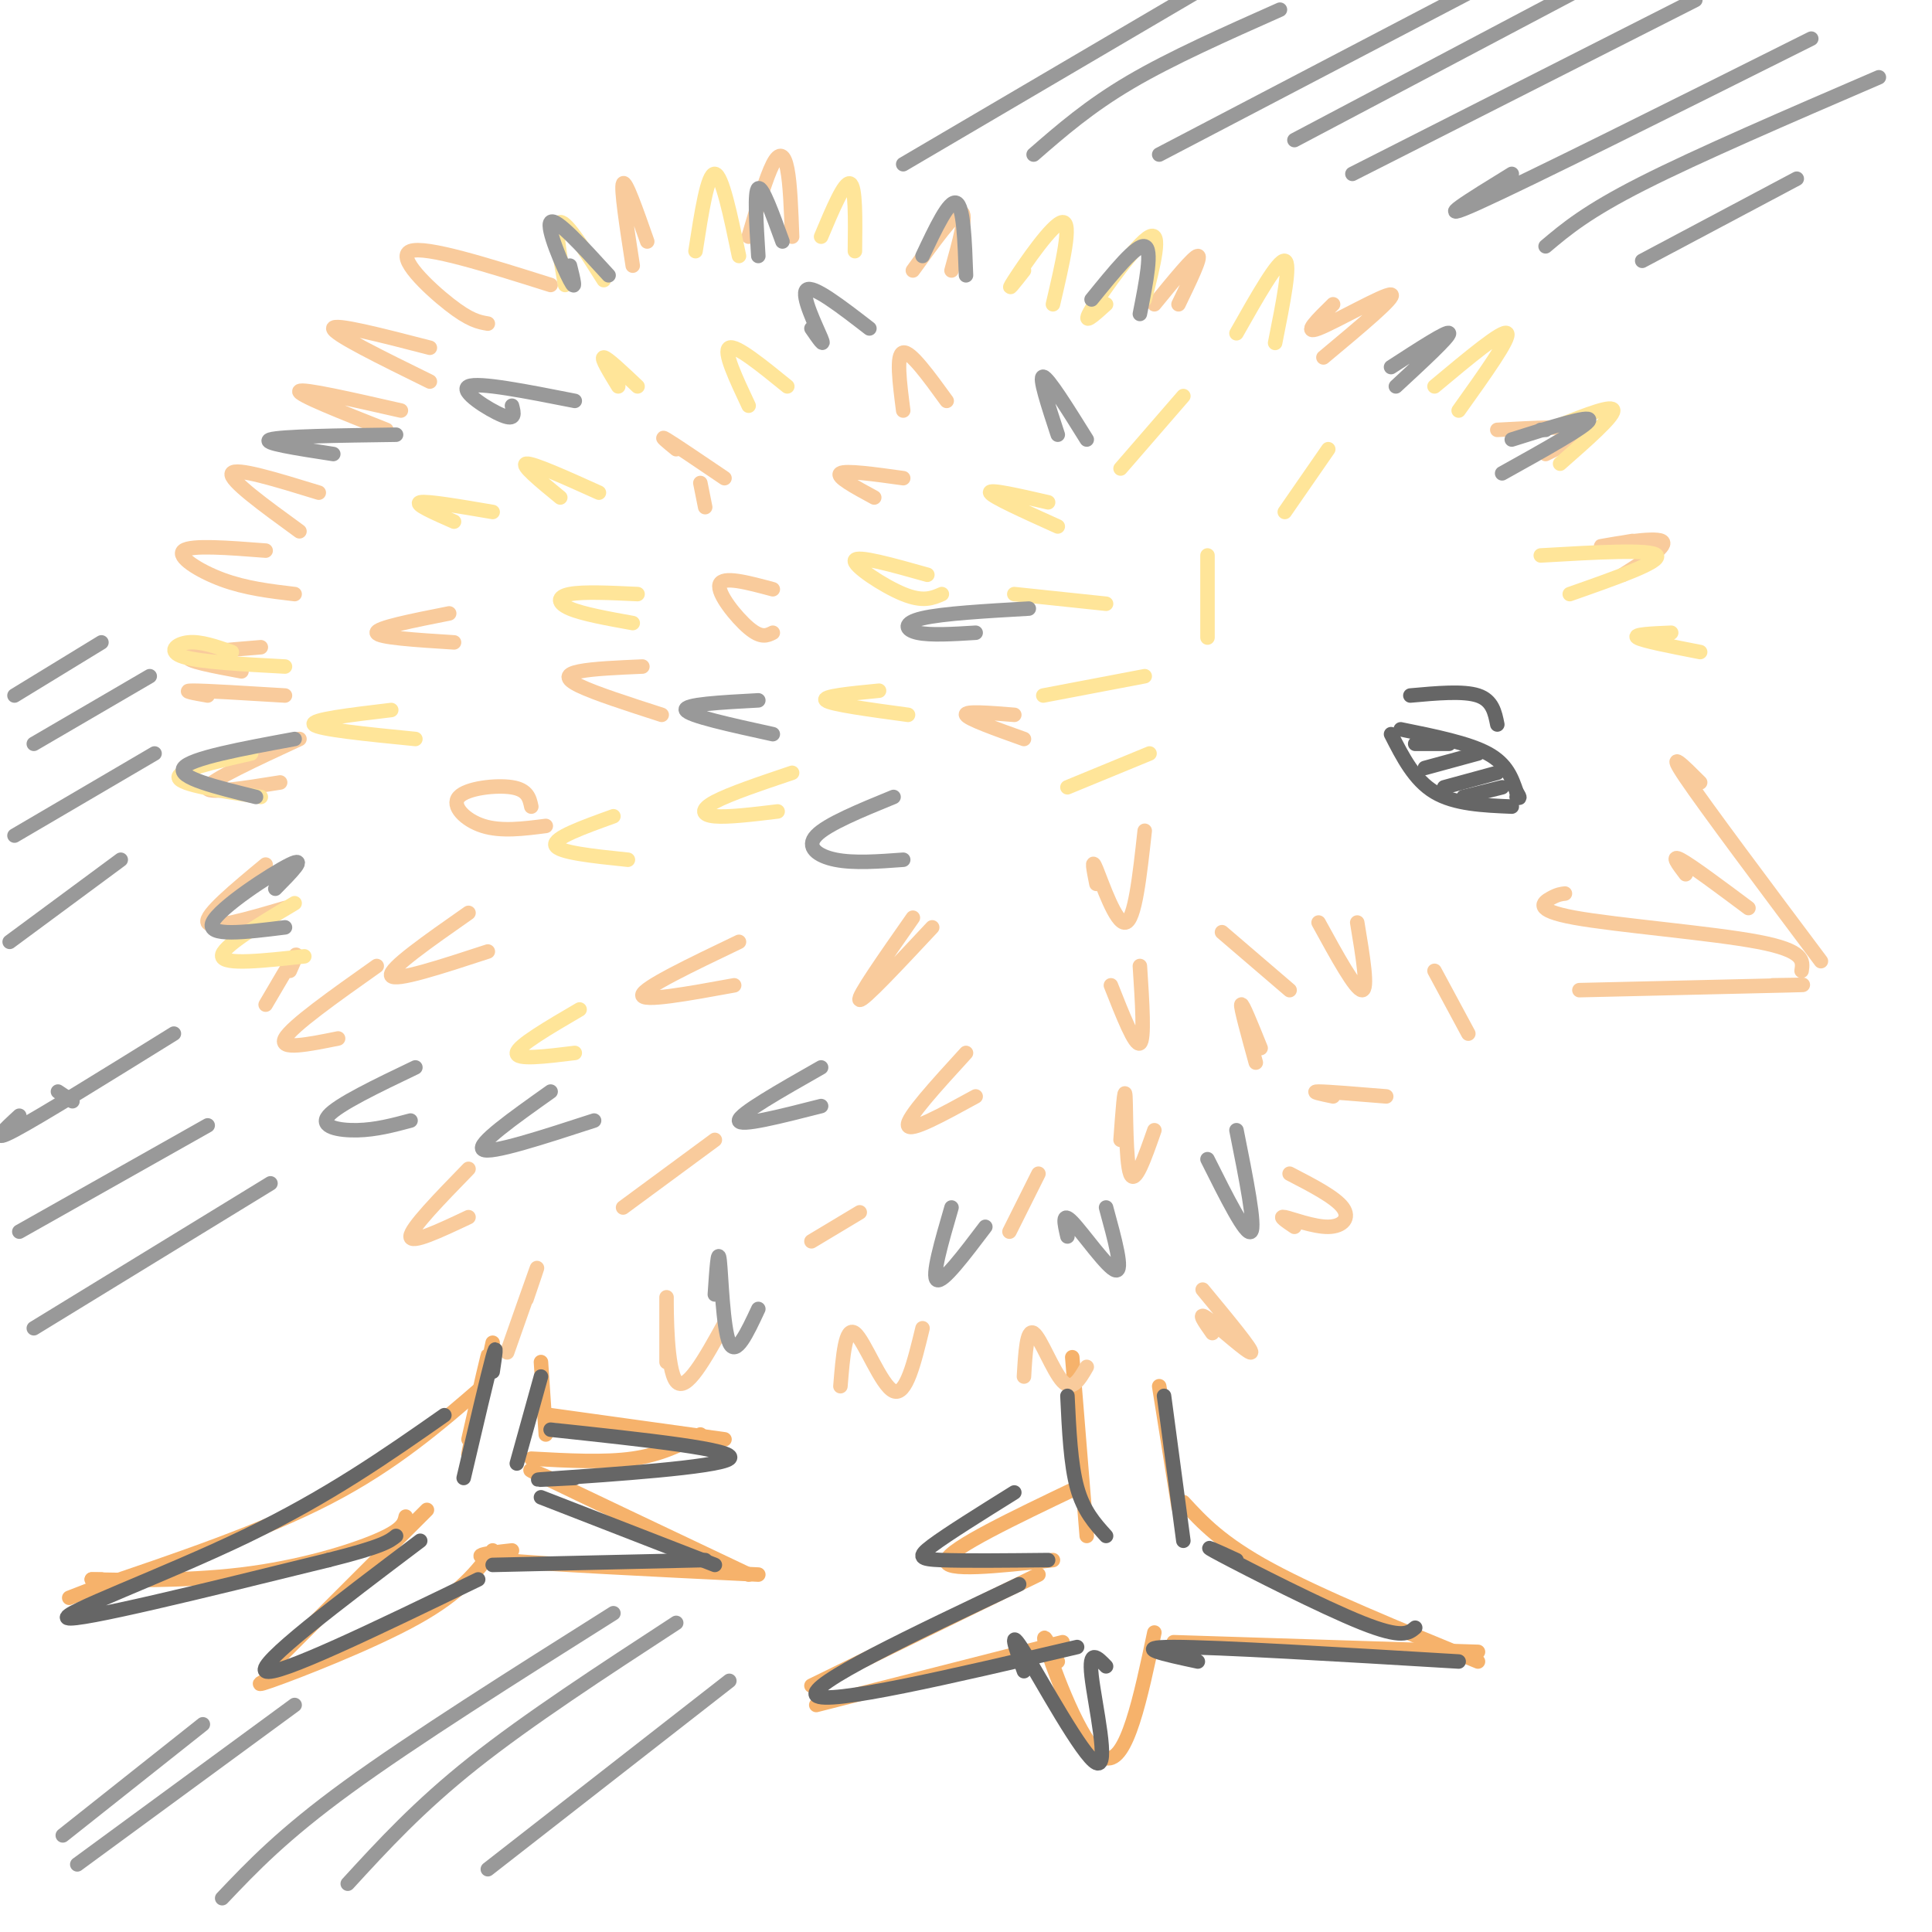 <svg viewBox='0 0 400 400' version='1.1' xmlns='http://www.w3.org/2000/svg' xmlns:xlink='http://www.w3.org/1999/xlink'><g fill='none' stroke='#f6b26b' stroke-width='3' stroke-linecap='round' stroke-linejoin='round'><path d='M102,278c-2.644,12.311 -5.289,24.622 -5,23c0.289,-1.622 3.511,-17.178 4,-20c0.489,-2.822 -1.756,7.089 -4,17'/><path d='M100,287c-9.250,8.000 -18.500,16.000 -32,23c-13.500,7.000 -31.250,13.000 -49,19'/><path d='M19,329c-8.167,3.167 -4.083,1.583 0,0'/><path d='M21,327c0.000,0.000 -2.000,0.000 -2,0'/><path d='M19,327c5.107,0.131 18.875,0.458 31,-1c12.125,-1.458 22.607,-4.702 28,-7c5.393,-2.298 5.696,-3.649 6,-5'/><path d='M84,317c3.417,-3.417 6.833,-6.833 2,-2c-4.833,4.833 -17.917,17.917 -31,31'/><path d='M61,345c-5.089,2.400 -10.178,4.800 -5,3c5.178,-1.800 20.622,-7.800 30,-13c9.378,-5.200 12.689,-9.600 16,-14'/><path d='M106,321c-5.250,0.583 -10.500,1.167 -2,2c8.500,0.833 30.750,1.917 53,3'/><path d='M116,307c-4.750,-2.083 -9.500,-4.167 -3,-1c6.500,3.167 24.250,11.583 42,20'/><path d='M110,302c7.583,0.417 15.167,0.833 21,0c5.833,-0.833 9.917,-2.917 14,-5'/><path d='M112,282c0.000,0.000 1.000,15.000 1,15'/><path d='M114,293c0.000,0.000 36.000,5.000 36,5'/><path d='M222,281c0.000,0.000 3.000,37.000 3,37'/><path d='M223,308c-13.083,6.250 -26.167,12.500 -27,15c-0.833,2.500 10.583,1.250 22,0'/><path d='M215,326c0.000,0.000 -47.000,23.000 -47,23'/><path d='M169,353c0.000,0.000 51.000,-13.000 51,-13'/><path d='M219,344c-1.956,-3.867 -3.911,-7.733 -2,-2c1.911,5.733 7.689,21.067 12,22c4.311,0.933 7.156,-12.533 10,-26'/><path d='M243,340c0.000,0.000 63.000,2.000 63,2'/><path d='M240,287c0.000,0.000 4.000,25.000 4,25'/><path d='M245,311c3.917,4.250 7.833,8.500 18,14c10.167,5.500 26.583,12.250 43,19'/></g>
<g fill='none' stroke='#f9cb9c' stroke-width='3' stroke-linecap='round' stroke-linejoin='round'><path d='M114,59c-12.956,-4.089 -25.911,-8.178 -29,-7c-3.089,1.178 3.689,7.622 8,11c4.311,3.378 6.156,3.689 8,4'/><path d='M83,85c-10.250,-2.333 -20.500,-4.667 -21,-4c-0.500,0.667 8.750,4.333 18,8'/><path d='M62,153c-9.167,4.250 -18.333,8.500 -19,10c-0.667,1.500 7.167,0.250 15,-1'/><path d='M78,200c-8.833,6.250 -17.667,12.500 -19,15c-1.333,2.500 4.833,1.250 11,0'/><path d='M97,242c-6.000,6.167 -12.000,12.333 -12,14c0.000,1.667 6.000,-1.167 12,-4'/><path d='M109,269c1.333,-3.917 2.667,-7.833 2,-6c-0.667,1.833 -3.333,9.417 -6,17'/><path d='M138,282c0.000,-7.644 0.000,-15.289 0,-13c0.000,2.289 0.000,14.511 2,17c2.000,2.489 6.000,-4.756 10,-12'/><path d='M174,287c0.511,-6.267 1.022,-12.533 3,-11c1.978,1.533 5.422,10.867 8,12c2.578,1.133 4.289,-5.933 6,-13'/><path d='M212,285c0.289,-4.978 0.578,-9.956 2,-9c1.422,0.956 3.978,7.844 6,10c2.022,2.156 3.511,-0.422 5,-3'/><path d='M251,276c-1.644,-2.333 -3.289,-4.667 -1,-3c2.289,1.667 8.511,7.333 9,7c0.489,-0.333 -4.756,-6.667 -10,-13'/><path d='M268,254c-1.708,-1.149 -3.417,-2.298 -2,-2c1.417,0.298 5.958,2.042 9,2c3.042,-0.042 4.583,-1.869 3,-4c-1.583,-2.131 -6.292,-4.565 -11,-7'/><path d='M276,227c-2.417,-0.500 -4.833,-1.000 -3,-1c1.833,0.000 7.917,0.500 14,1'/><path d='M131,55c-1.250,-8.083 -2.500,-16.167 -2,-17c0.500,-0.833 2.750,5.583 5,12'/><path d='M155,49c1.800,-6.133 3.600,-12.267 5,-15c1.400,-2.733 2.400,-2.067 3,1c0.600,3.067 0.800,8.533 1,14'/><path d='M189,56c4.333,-6.000 8.667,-12.000 10,-12c1.333,0.000 -0.333,6.000 -2,12'/><path d='M89,72c-10.000,-2.583 -20.000,-5.167 -20,-4c0.000,1.167 10.000,6.083 20,11'/><path d='M55,114c-7.733,-0.600 -15.467,-1.200 -17,0c-1.533,1.200 3.133,4.200 8,6c4.867,1.800 9.933,2.400 15,3'/><path d='M43,144c-2.833,-0.500 -5.667,-1.000 -3,-1c2.667,0.000 10.833,0.500 19,1'/><path d='M62,110c-7.333,-5.333 -14.667,-10.667 -14,-12c0.667,-1.333 9.333,1.333 18,4'/><path d='M54,134c-7.167,0.583 -14.333,1.167 -15,2c-0.667,0.833 5.167,1.917 11,3'/><path d='M55,179c-6.333,5.250 -12.667,10.500 -12,12c0.667,1.500 8.333,-0.750 16,-3'/><path d='M60,201c0.917,-2.083 1.833,-4.167 1,-3c-0.833,1.167 -3.417,5.583 -6,10'/><path d='M153,195c-9.917,4.750 -19.833,9.500 -20,11c-0.167,1.500 9.417,-0.250 19,-2'/><path d='M93,127c-7.583,1.500 -15.167,3.000 -15,4c0.167,1.000 8.083,1.500 16,2'/><path d='M97,189c-8.333,5.833 -16.667,11.667 -16,13c0.667,1.333 10.333,-1.833 20,-5'/><path d='M148,236c0.000,0.000 -19.000,14.000 -19,14'/><path d='M178,251c0.000,0.000 -10.000,6.000 -10,6'/><path d='M215,243c0.000,0.000 -6.000,12.000 -6,12'/><path d='M230,204c2.500,6.333 5.000,12.667 6,12c1.000,-0.667 0.500,-8.333 0,-16'/><path d='M253,193c0.000,0.000 14.000,12.000 14,12'/><path d='M261,217c-1.917,-4.750 -3.833,-9.500 -4,-9c-0.167,0.500 1.417,6.250 3,12'/><path d='M189,190c-5.833,8.333 -11.667,16.667 -11,17c0.667,0.333 7.833,-7.333 15,-15'/><path d='M133,138c-5.111,0.222 -10.222,0.444 -13,1c-2.778,0.556 -3.222,1.444 0,3c3.222,1.556 10.111,3.778 17,6'/><path d='M146,105c0.000,0.000 -1.000,-5.000 -1,-5'/><path d='M140,93c-1.833,-1.500 -3.667,-3.000 -2,-2c1.667,1.000 6.833,4.500 12,8'/><path d='M187,85c-0.750,-5.833 -1.500,-11.667 0,-12c1.500,-0.333 5.250,4.833 9,10'/><path d='M239,63c4.083,-5.000 8.167,-10.000 9,-10c0.833,0.000 -1.583,5.000 -4,10'/><path d='M276,63c-3.244,3.178 -6.489,6.356 -3,5c3.489,-1.356 13.711,-7.244 15,-7c1.289,0.244 -6.356,6.622 -14,13'/><path d='M310,89c7.667,-0.417 15.333,-0.833 17,0c1.667,0.833 -2.667,2.917 -7,5'/><path d='M338,112c-4.044,0.689 -8.089,1.378 -6,1c2.089,-0.378 10.311,-1.822 12,-1c1.689,0.822 -3.156,3.911 -8,7'/><path d='M273,191c3.833,7.000 7.667,14.000 9,14c1.333,0.000 0.167,-7.000 -1,-14'/><path d='M297,201c0.000,0.000 7.000,13.000 7,13'/><path d='M227,183c-0.578,-2.911 -1.156,-5.822 0,-3c1.156,2.822 4.044,11.378 6,11c1.956,-0.378 2.978,-9.689 4,-19'/><path d='M200,218c-6.167,6.750 -12.333,13.500 -12,15c0.333,1.500 7.167,-2.250 14,-6'/><path d='M232,236c0.422,-5.778 0.844,-11.556 1,-9c0.156,2.556 0.044,13.444 1,16c0.956,2.556 2.978,-3.222 5,-9'/><path d='M110,167c-0.375,-1.738 -0.750,-3.476 -4,-4c-3.250,-0.524 -9.375,0.167 -11,2c-1.625,1.833 1.250,4.810 5,6c3.750,1.190 8.375,0.595 13,0'/></g>
<g fill='none' stroke='#ffe599' stroke-width='3' stroke-linecap='round' stroke-linejoin='round'><path d='M81,147c-8.417,1.000 -16.833,2.000 -16,3c0.833,1.000 10.917,2.000 21,3'/><path d='M94,108c-4.167,-1.833 -8.333,-3.667 -7,-4c1.333,-0.333 8.167,0.833 15,2'/><path d='M117,59c-1.167,-6.417 -2.333,-12.833 -1,-13c1.333,-0.167 5.167,5.917 9,12'/><path d='M144,52c1.250,-8.083 2.500,-16.167 4,-16c1.500,0.167 3.250,8.583 5,17'/><path d='M48,135c-3.222,-1.133 -6.444,-2.267 -9,-2c-2.556,0.267 -4.444,1.933 -1,3c3.444,1.067 12.222,1.533 21,2'/><path d='M52,156c-7.667,1.750 -15.333,3.500 -15,5c0.333,1.500 8.667,2.750 17,4'/><path d='M61,187c-7.667,4.583 -15.333,9.167 -15,11c0.333,1.833 8.667,0.917 17,0'/><path d='M212,56c-2.000,2.556 -4.000,5.111 -2,2c2.000,-3.111 8.000,-11.889 10,-12c2.000,-0.111 0.000,8.444 -2,17'/><path d='M229,63c-2.622,2.378 -5.244,4.756 -3,1c2.244,-3.756 9.356,-13.644 12,-15c2.644,-1.356 0.822,5.822 -1,13'/><path d='M170,49c2.417,-5.750 4.833,-11.500 6,-11c1.167,0.500 1.083,7.250 1,14'/><path d='M256,69c4.333,-7.667 8.667,-15.333 10,-15c1.333,0.333 -0.333,8.667 -2,17'/><path d='M297,80c7.083,-5.917 14.167,-11.833 15,-11c0.833,0.833 -4.583,8.417 -10,16'/><path d='M323,88c5.500,-2.167 11.000,-4.333 11,-3c0.000,1.333 -5.500,6.167 -11,11'/><path d='M319,115c11.500,-0.667 23.000,-1.333 24,0c1.000,1.333 -8.500,4.667 -18,8'/><path d='M346,131c-4.000,0.167 -8.000,0.333 -7,1c1.000,0.667 7.000,1.833 13,3'/><path d='M275,93c0.000,0.000 -9.000,13.000 -9,13'/><path d='M245,82c0.000,0.000 -13.000,15.000 -13,15'/><path d='M155,84c-2.667,-5.667 -5.333,-11.333 -4,-12c1.333,-0.667 6.667,3.667 12,8'/><path d='M128,80c-1.833,-3.000 -3.667,-6.000 -3,-6c0.667,0.000 3.833,3.000 7,6'/><path d='M116,103c-4.167,-3.417 -8.333,-6.833 -7,-7c1.333,-0.167 8.167,2.917 15,6'/><path d='M132,123c-5.622,-0.267 -11.244,-0.533 -14,0c-2.756,0.533 -2.644,1.867 0,3c2.644,1.133 7.822,2.067 13,3'/><path d='M120,209c-6.417,3.750 -12.833,7.500 -13,9c-0.167,1.500 5.917,0.750 12,0'/><path d='M164,160c-6.467,2.178 -12.933,4.356 -16,6c-3.067,1.644 -2.733,2.756 0,3c2.733,0.244 7.867,-0.378 13,-1'/><path d='M127,169c-6.250,2.250 -12.500,4.500 -12,6c0.500,1.500 7.750,2.250 15,3'/><path d='M229,125c0.000,0.000 -19.000,-2.000 -19,-2'/><path d='M237,140c0.000,0.000 -21.000,4.000 -21,4'/><path d='M238,156c0.000,0.000 -17.000,7.000 -17,7'/><path d='M250,132c0.000,0.000 0.000,-17.000 0,-17'/><path d='M217,104c-6.167,-1.417 -12.333,-2.833 -12,-2c0.333,0.833 7.167,3.917 14,7'/><path d='M192,119c-7.267,-2.044 -14.533,-4.089 -15,-3c-0.467,1.089 5.867,5.311 10,7c4.133,1.689 6.067,0.844 8,0'/><path d='M182,143c-6.000,0.583 -12.000,1.167 -11,2c1.000,0.833 9.000,1.917 17,3'/></g>
<g fill='none' stroke='#f9cb9c' stroke-width='3' stroke-linecap='round' stroke-linejoin='round'><path d='M160,122c-5.200,-1.400 -10.400,-2.800 -11,-1c-0.600,1.800 3.400,6.800 6,9c2.600,2.200 3.800,1.600 5,1'/><path d='M181,103c-4.000,-2.167 -8.000,-4.333 -7,-5c1.000,-0.667 7.000,0.167 13,1'/><path d='M210,148c-5.167,-0.417 -10.333,-0.833 -10,0c0.333,0.833 6.167,2.917 12,5'/><path d='M324,185c-0.756,0.083 -1.512,0.167 -3,1c-1.488,0.833 -3.708,2.417 5,4c8.708,1.583 28.345,3.167 38,5c9.655,1.833 9.327,3.917 9,6'/><path d='M352,162c-3.583,-3.583 -7.167,-7.167 -3,-1c4.167,6.167 16.083,22.083 28,38'/><path d='M349,181c-1.583,-2.083 -3.167,-4.167 -1,-3c2.167,1.167 8.083,5.583 14,10'/><path d='M367,204c4.833,-0.083 9.667,-0.167 3,0c-6.667,0.167 -24.833,0.583 -43,1'/></g>
<g fill='none' stroke='#666666' stroke-width='3' stroke-linecap='round' stroke-linejoin='round'><path d='M290,151c7.000,1.417 14.000,2.833 18,5c4.000,2.167 5.000,5.083 6,8'/><path d='M314,164c1.000,1.500 0.500,1.250 0,1'/><path d='M288,152c2.417,4.750 4.833,9.500 9,12c4.167,2.500 10.083,2.750 16,3'/><path d='M293,154c0.000,0.000 7.000,0.000 7,0'/><path d='M295,159c0.000,0.000 11.000,-3.000 11,-3'/><path d='M299,163c0.000,0.000 11.000,-3.000 11,-3'/><path d='M303,165c0.000,0.000 8.000,-2.000 8,-2'/><path d='M292,144c5.500,-0.500 11.000,-1.000 14,0c3.000,1.000 3.500,3.500 4,6'/><path d='M102,284c0.500,-3.333 1.000,-6.667 0,-3c-1.000,3.667 -3.500,14.333 -6,25'/><path d='M112,285c0.000,0.000 -5.000,18.000 -5,18'/><path d='M92,293c-12.000,8.400 -24.000,16.800 -41,25c-17.000,8.200 -39.000,16.200 -37,17c2.000,0.800 28.000,-5.600 54,-12'/><path d='M68,323c11.333,-2.833 12.667,-3.917 14,-5'/><path d='M87,319c-17.000,12.833 -34.000,25.667 -32,27c2.000,1.333 23.000,-8.833 44,-19'/><path d='M102,324c0.000,0.000 44.000,-1.000 44,-1'/><path d='M112,310c0.000,0.000 36.000,14.000 36,14'/><path d='M119,306c-5.978,0.311 -11.956,0.622 -3,0c8.956,-0.622 32.844,-2.178 35,-4c2.156,-1.822 -17.422,-3.911 -37,-6'/><path d='M221,289c0.333,7.083 0.667,14.167 2,19c1.333,4.833 3.667,7.417 6,10'/><path d='M241,289c0.000,0.000 4.000,30.000 4,30'/><path d='M210,309c-6.911,4.311 -13.822,8.622 -17,11c-3.178,2.378 -2.622,2.822 2,3c4.622,0.178 13.311,0.089 22,0'/><path d='M211,328c-22.000,10.417 -44.000,20.833 -42,23c2.000,2.167 28.000,-3.917 54,-10'/><path d='M212,346c-1.744,-4.815 -3.488,-9.631 0,-4c3.488,5.631 12.208,21.708 15,23c2.792,1.292 -0.345,-12.202 -1,-18c-0.655,-5.798 1.173,-3.899 3,-2'/><path d='M248,344c-7.000,-1.500 -14.000,-3.000 -5,-3c9.000,0.000 34.000,1.500 59,3'/><path d='M256,323c-4.244,-1.956 -8.489,-3.911 -3,-1c5.489,2.911 20.711,10.689 29,14c8.289,3.311 9.644,2.156 11,1'/></g>
<g fill='none' stroke='#999999' stroke-width='3' stroke-linecap='round' stroke-linejoin='round'><path d='M320,89c0.000,0.000 -1.000,0.000 -1,0'/><path d='M313,91c8.167,-2.583 16.333,-5.167 16,-4c-0.333,1.167 -9.167,6.083 -18,11'/><path d='M288,76c5.917,-3.833 11.833,-7.667 12,-7c0.167,0.667 -5.417,5.833 -11,11'/><path d='M168,68c1.467,2.133 2.933,4.267 2,2c-0.933,-2.267 -4.267,-8.933 -3,-10c1.267,-1.067 7.133,3.467 13,8'/><path d='M106,84c0.422,1.578 0.844,3.156 -2,2c-2.844,-1.156 -8.956,-5.044 -7,-6c1.956,-0.956 11.978,1.022 22,3'/><path d='M69,94c-7.583,-1.167 -15.167,-2.333 -13,-3c2.167,-0.667 14.083,-0.833 26,-1'/><path d='M61,153c-10.833,2.000 -21.667,4.000 -23,6c-1.333,2.000 6.833,4.000 15,6'/><path d='M57,184c3.378,-3.422 6.756,-6.844 3,-5c-3.756,1.844 -14.644,8.956 -16,12c-1.356,3.044 6.822,2.022 15,1'/><path d='M114,226c-7.750,5.500 -15.500,11.000 -14,12c1.500,1.000 12.250,-2.500 23,-6'/><path d='M86,221c-8.022,3.844 -16.044,7.689 -18,10c-1.956,2.311 2.156,3.089 6,3c3.844,-0.089 7.422,-1.044 11,-2'/><path d='M170,221c-8.500,4.833 -17.000,9.667 -17,11c0.000,1.333 8.500,-0.833 17,-3'/><path d='M148,268c0.333,-5.000 0.667,-10.000 1,-7c0.333,3.000 0.667,14.000 2,17c1.333,3.000 3.667,-2.000 6,-7'/><path d='M197,250c-2.083,7.167 -4.167,14.333 -3,15c1.167,0.667 5.583,-5.167 10,-11'/><path d='M221,256c-0.622,-2.667 -1.244,-5.333 1,-3c2.244,2.333 7.356,9.667 9,10c1.644,0.333 -0.178,-6.333 -2,-13'/><path d='M250,240c4.000,8.000 8.000,16.000 9,15c1.000,-1.000 -1.000,-11.000 -3,-21'/><path d='M185,165c-6.889,2.822 -13.778,5.644 -16,8c-2.222,2.356 0.222,4.244 4,5c3.778,0.756 8.889,0.378 14,0'/><path d='M157,145c-7.750,0.417 -15.500,0.833 -15,2c0.500,1.167 9.250,3.083 18,5'/><path d='M202,131c-4.689,0.289 -9.378,0.578 -12,0c-2.622,-0.578 -3.178,-2.022 1,-3c4.178,-0.978 13.089,-1.489 22,-2'/><path d='M219,90c-2.000,-6.083 -4.000,-12.167 -3,-12c1.000,0.167 5.000,6.583 9,13'/><path d='M191,53c2.750,-5.833 5.500,-11.667 7,-11c1.500,0.667 1.750,7.833 2,15'/><path d='M226,62c4.667,-5.750 9.333,-11.500 11,-11c1.667,0.500 0.333,7.250 -1,14'/><path d='M118,55c0.711,2.844 1.422,5.689 0,3c-1.422,-2.689 -4.978,-10.911 -4,-12c0.978,-1.089 6.489,4.956 12,11'/><path d='M157,53c-0.417,-6.750 -0.833,-13.500 0,-14c0.833,-0.500 2.917,5.250 5,11'/><path d='M3,144c0.000,0.000 18.000,-11.000 18,-11'/><path d='M7,154c0.000,0.000 24.000,-14.000 24,-14'/><path d='M3,173c0.000,0.000 29.000,-17.000 29,-17'/><path d='M2,195c0.000,0.000 23.000,-17.000 23,-17'/><path d='M187,34c0.000,0.000 63.000,-37.000 63,-37'/><path d='M214,32c5.750,-5.000 11.500,-10.000 20,-15c8.500,-5.000 19.750,-10.000 31,-15'/><path d='M240,32c0.000,0.000 65.000,-34.000 65,-34'/><path d='M268,29c0.000,0.000 70.000,-37.000 70,-37'/><path d='M280,36c0.000,0.000 71.000,-36.000 71,-36'/><path d='M313,36c-8.667,5.333 -17.333,10.667 -7,6c10.333,-4.667 39.667,-19.333 69,-34'/><path d='M320,51c4.250,-3.583 8.500,-7.167 20,-13c11.500,-5.833 30.250,-13.917 49,-22'/><path d='M340,54c0.000,0.000 32.000,-17.000 32,-17'/><path d='M15,228c0.000,0.000 -3.000,-2.000 -3,-2'/><path d='M4,231c-3.167,2.917 -6.333,5.833 -1,3c5.333,-2.833 19.167,-11.417 33,-20'/><path d='M4,255c0.000,0.000 39.000,-22.000 39,-22'/><path d='M7,275c0.000,0.000 49.000,-30.000 49,-30'/><path d='M13,380c0.000,0.000 29.000,-23.000 29,-23'/><path d='M16,386c0.000,0.000 45.000,-33.000 45,-33'/><path d='M46,393c6.250,-6.583 12.500,-13.167 26,-23c13.500,-9.833 34.250,-22.917 55,-36'/><path d='M72,390c7.333,-8.000 14.667,-16.000 26,-25c11.333,-9.000 26.667,-19.000 42,-29'/><path d='M101,387c0.000,0.000 50.000,-39.000 50,-39'/></g>
</svg>